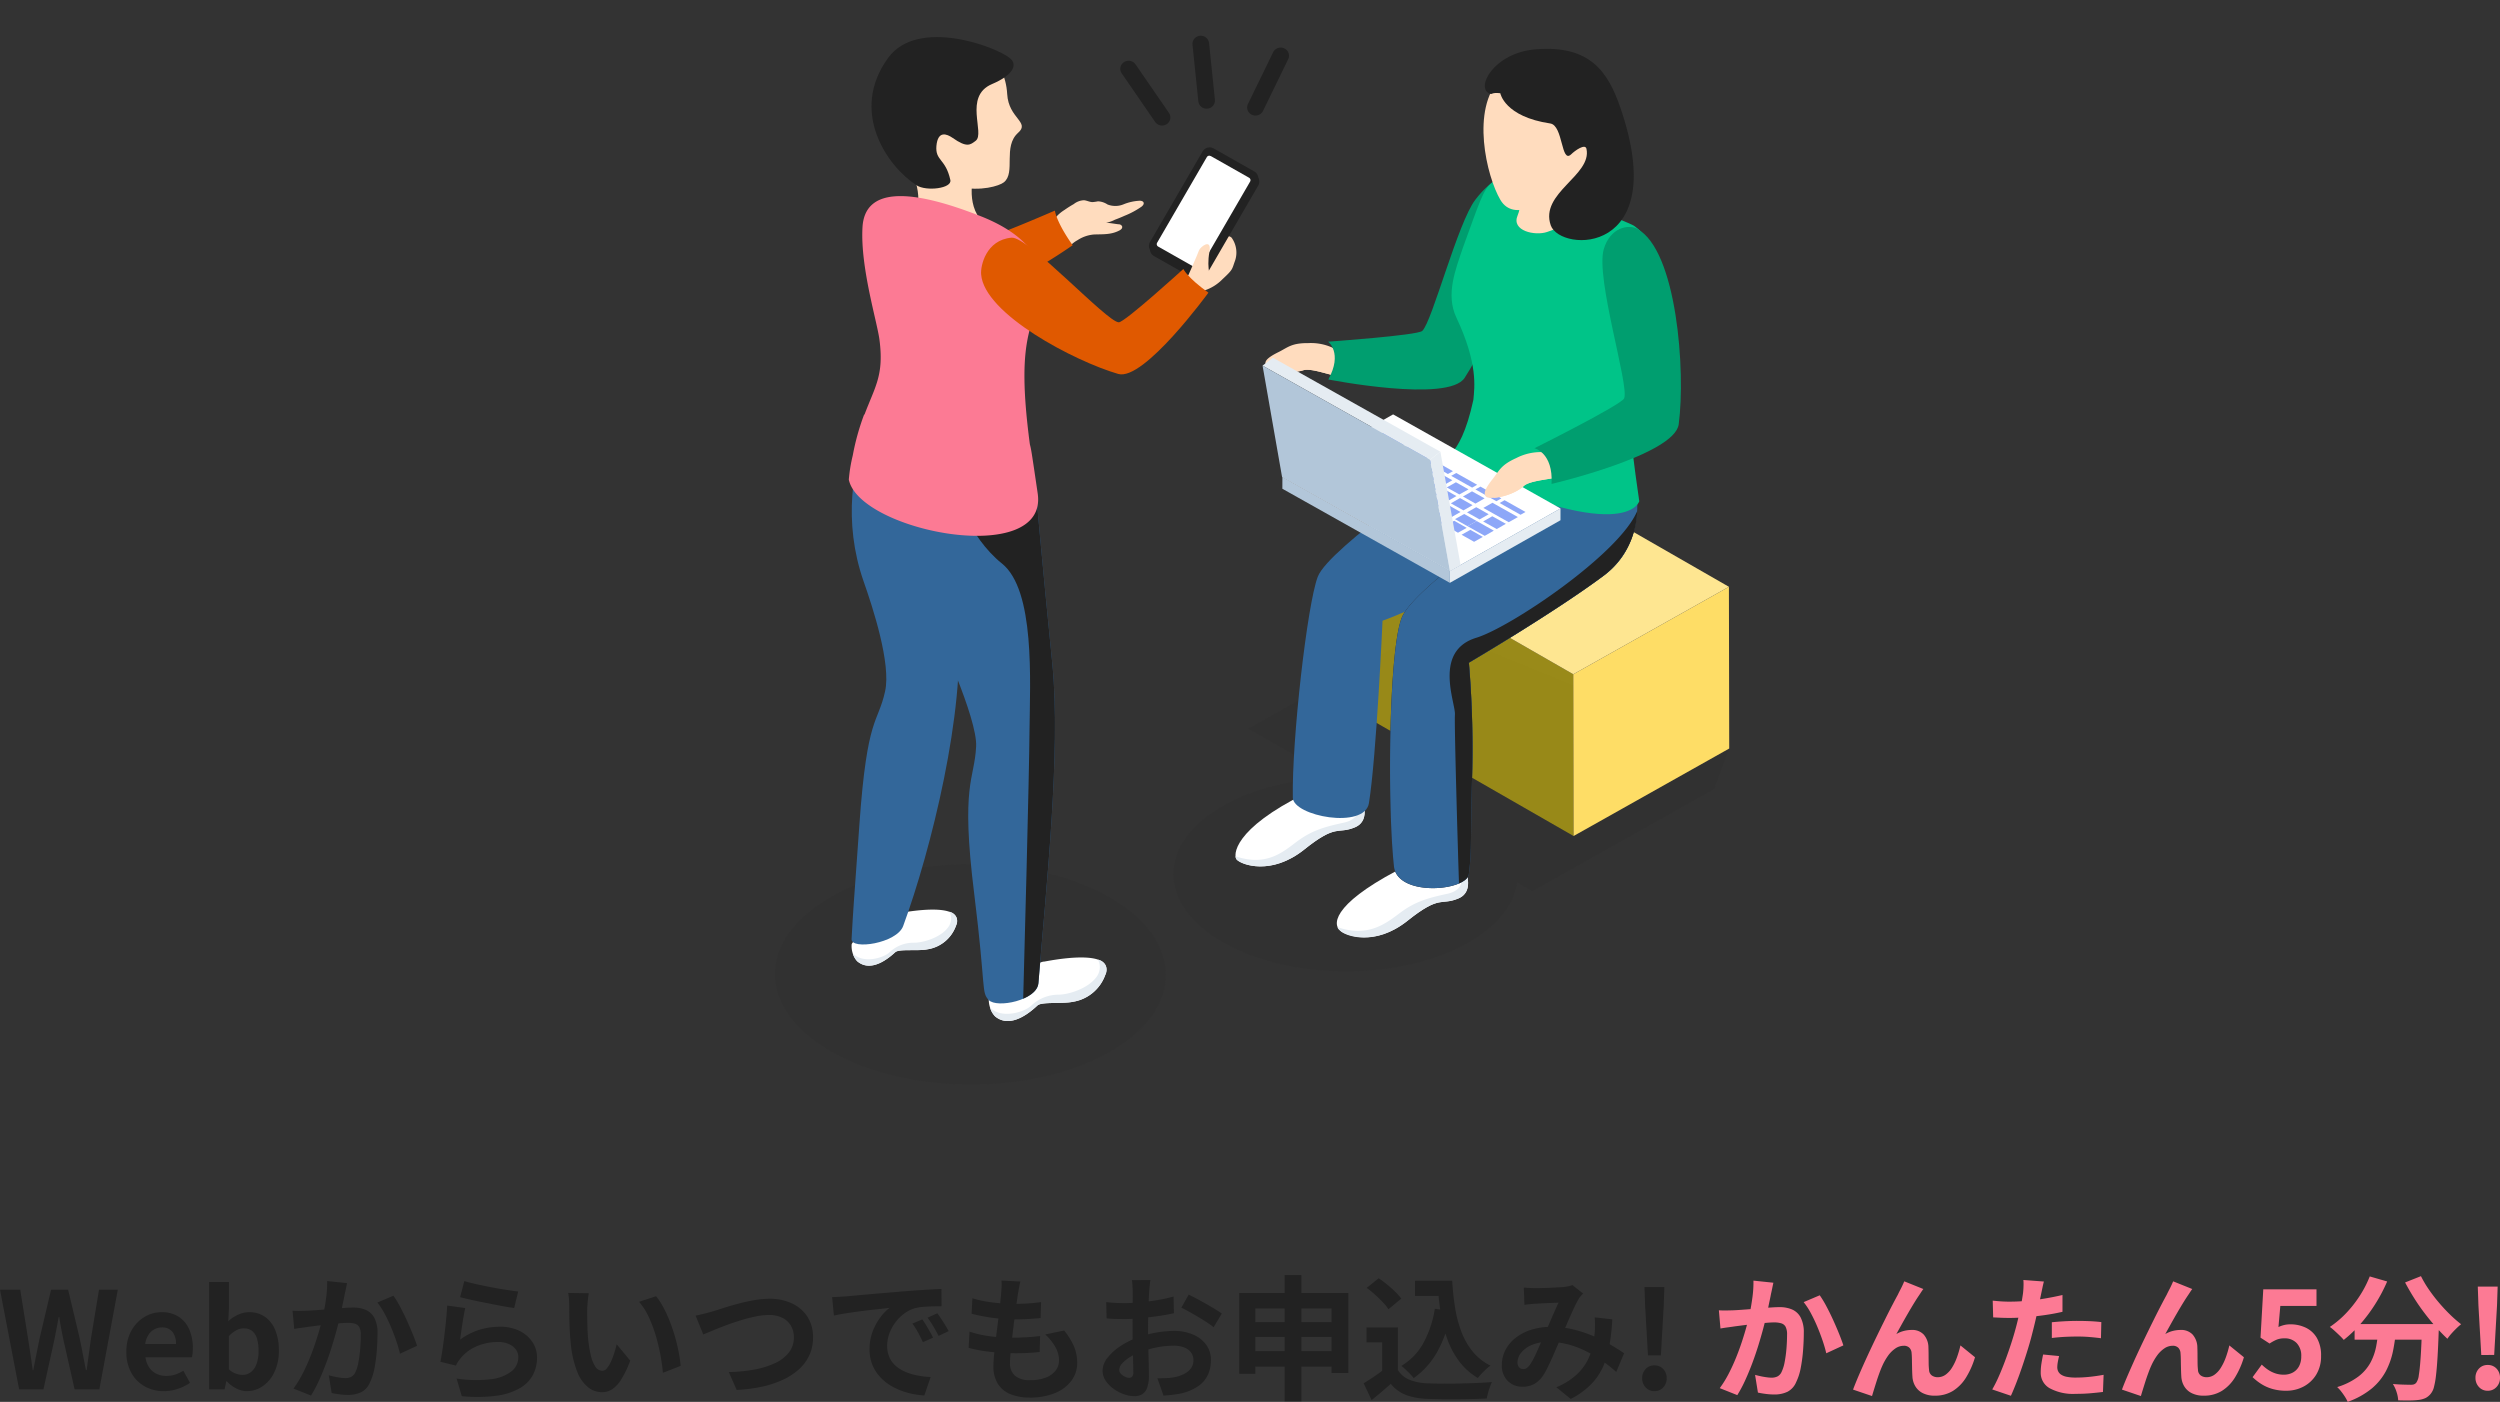 <svg xmlns="http://www.w3.org/2000/svg" xmlns:xlink="http://www.w3.org/1999/xlink" width="446.265" height="250.239" viewBox="0 0 446.265 250.239">
  <rect x="0" y="0" width="446.265" height="250.239" fill="#333333" stroke="none"/>
  <defs>
    <clipPath id="clip-path">
      <rect id="長方形_5454" data-name="長方形 5454" width="170.355" height="187.218" fill="none"/>
    </clipPath>
    <clipPath id="clip-path-3">
      <rect id="長方形_5444" data-name="長方形 5444" width="99.239" height="61.56" fill="none"/>
    </clipPath>
    <clipPath id="clip-path-4">
      <rect id="長方形_5446" data-name="長方形 5446" width="63.975" height="65.232" fill="none"/>
    </clipPath>
    <clipPath id="clip-path-5">
      <rect id="長方形_5445" data-name="長方形 5445" width="36.191" height="49.623" fill="none"/>
    </clipPath>
    <clipPath id="clip-path-6">
      <rect id="長方形_5451" data-name="長方形 5451" width="49.646" height="30.071" fill="none"/>
    </clipPath>
    <clipPath id="clip-path-8">
      <rect id="長方形_5447" data-name="長方形 5447" width="19.745" height="13.283" fill="none"/>
    </clipPath>
    <clipPath id="clip-path-9">
      <rect id="長方形_5448" data-name="長方形 5448" width="29.909" height="18.906" fill="none"/>
    </clipPath>
    <clipPath id="clip-path-10">
      <rect id="長方形_5449" data-name="長方形 5449" width="49.638" height="27.953" fill="none"/>
    </clipPath>
    <clipPath id="clip-path-11">
      <rect id="長方形_5452" data-name="長方形 5452" width="69.805" height="39.349" fill="none"/>
    </clipPath>
  </defs>
  <g id="グループ_74658" data-name="グループ 74658" transform="translate(-416 -7366)">
    <g id="グループ_40294" data-name="グループ 40294" transform="translate(413.634 3215)">
      <rect id="長方形_5404" data-name="長方形 5404" width="200" height="200" transform="translate(126.366 4151)" fill="none"/>
      <g id="グループ_39362" data-name="グループ 39362" transform="translate(140.689 4157.391)">
        <g id="グループ_39361" data-name="グループ 39361" clip-path="url(#clip-path)">
          <g id="グループ_39360" data-name="グループ 39360">
            <g id="グループ_39359" data-name="グループ 39359" clip-path="url(#clip-path)">
              <g id="グループ_39334" data-name="グループ 39334" transform="translate(71.115 105.455)" opacity="0.1">
                <g id="グループ_39333" data-name="グループ 39333">
                  <g id="グループ_39332" data-name="グループ 39332" clip-path="url(#clip-path-3)">
                    <path id="パス_39120" data-name="パス 39120" d="M93.708,72.976,61.262,91.2l15.23,8.712c-7.173.27-14.206,1.935-19.675,5.03-11.957,6.764-11.9,17.738.147,24.513s31.522,6.767,43.5,0c5.322-3.012,8.254-6.853,8.825-10.783l2.7,1.546,32.443-18.228,2.7-7.246Z" transform="translate(-47.889 -72.976)" fill="#222"/>
                  </g>
                </g>
              </g>
              <g id="グループ_39340" data-name="グループ 39340" transform="translate(106.38 77.611)" style="isolation: isolate">
                <g id="グループ_39339" data-name="グループ 39339">
                  <g id="グループ_39338" data-name="グループ 39338" clip-path="url(#clip-path-4)">
                    <g id="グループ_39337" data-name="グループ 39337" transform="translate(0 15.61)" opacity="0.5" style="mix-blend-mode: multiply;isolation: isolate">
                      <g id="グループ_39336" data-name="グループ 39336">
                        <g id="グループ_39335" data-name="グループ 39335" clip-path="url(#clip-path-5)">
                          <path id="パス_39121" data-name="パス 39121" d="M71.635,64.509,71.7,93.391l36.129,20.741-.055-28.877Z" transform="translate(-71.635 -64.509)" fill="#ffe200"/>
                        </g>
                      </g>
                    </g>
                    <path id="パス_39122" data-name="パス 39122" d="M95.969,83.673l.055,28.877,27.783-15.617-.055-28.87Z" transform="translate(-59.833 -47.318)" fill="#fedd66"/>
                    <path id="パス_39123" data-name="パス 39123" d="M71.635,69.317l36.136,20.745,27.783-15.61L99.423,53.707Z" transform="translate(-71.635 -53.707)" fill="#fee691"/>
                  </g>
                </g>
              </g>
              <path id="パス_39124" data-name="パス 39124" d="M90.3,102.869s2.1,4.26-1.06,5.581-3.166-.733-9.056,3.967-11.078,2.611-12.043,1.767c-1.611-1.394-.692-5.4,12.4-11.858Z" transform="translate(32.759 45.542)" fill="#fff"/>
              <path id="パス_39125" data-name="パス 39125" d="M89.19,108.039c-3.166,1.325-3.166-.731-9.063,3.967s-11.193,2.72-12.036,1.767c-.111-.1-.435-.338-.454-.611,5.5,1.9,8.719-.733,11.136-2.542,2.481-1.857,4.58-2.592,8.355-3.393,3.781-.782,2.391-3.621,2.391-3.621a1.838,1.838,0,0,1,1.034-.357c.443,1.3.946,3.832-1.362,4.79" transform="translate(32.805 45.953)" fill="#e5ecf2"/>
              <path id="パス_39126" data-name="パス 39126" d="M77.728,94.085s2.122,4.251-1.048,5.577c-3.182,1.309-3.182-.731-9.048,3.967-5.9,4.7-11.212,2.715-12.051,1.779-.637-.712-.708-5.41,12.391-11.865Z" transform="translate(26.853 41.633)" fill="#fff"/>
              <path id="パス_39127" data-name="パス 39127" d="M76.67,99.252c-3.173,1.309-3.173-.731-9.047,3.967-5.89,4.7-11.213,2.715-12.052,1.779a.949.949,0,0,1-.2-.588c5.5,1.9,8.493-.775,10.893-2.574,2.5-1.86,4.578-2.6,8.358-3.4s2.372-3.629,2.372-3.629a1.889,1.889,0,0,1,1.053-.347c.44,1.3.934,3.825-1.374,4.788" transform="translate(26.855 42.043)" fill="#e5ecf2"/>
              <path id="パス_39128" data-name="パス 39128" d="M102.208,56.553s-6.237-.913-9.693-4.459c0,0-23.834,16.094-25.8,21.279-1.887,4.936-4.627,29.055-4.457,39.422.048,3.312,12.831,5.736,13.591.987,1.362-8.55,2.427-32.556,2.427-32.556s28.4-9.871,23.932-24.672" transform="translate(30.192 23.186)" fill="#33679a"/>
              <path id="パス_39129" data-name="パス 39129" d="M117.448,54.09s3.4,11.639-5.307,18.159S88.018,87.828,88.018,87.828a182.231,182.231,0,0,1,.542,21.432c-.276,12.293-.036,11.962-.542,16.26-.373,3.116-12.78,4.133-13.377-1.332-1.215-11.169-.918-39.526,1.512-44.656S95.5,62.971,95.5,62.971l-2.683-8.007s15.91,3.855,24.629-.874" transform="translate(35.864 24.074)" fill="#272528"/>
              <path id="パス_39130" data-name="パス 39130" d="M117.448,54.09s3.4,11.639-5.307,18.159S88.018,87.828,88.018,87.828a182.231,182.231,0,0,1,.542,21.432c-.276,12.293-.036,11.962-.542,16.26-.373,3.116-12.78,4.133-13.377-1.332-1.215-11.169-.918-39.526,1.512-44.656S95.5,62.971,95.5,62.971l-2.683-8.007s15.91,3.855,24.629-.874" transform="translate(35.864 24.074)" fill="#33679a"/>
              <path id="パス_39131" data-name="パス 39131" d="M70.9,38.763a9.289,9.289,0,0,0-4.3-.8c-2.957-.023-3.622.754-5.221,1.564-1.631.8-2.758,1.564-2.327,2.341s4.4,1.734,6.65.952c1.369-.494,5.168,1.039,5.98.955.83-.081.154-4.634-.784-5.007" transform="translate(28.599 16.894)" fill="#ffdcbe"/>
              <path id="パス_39132" data-name="パス 39132" d="M71.3,42.846c-.811.087-4.611-1.447-5.98-.954a9.63,9.63,0,0,1-5.561-.292.5.5,0,0,1,.045-.113c.293-.5,1.571-.3,2.33-.578s3.168-.38,4.687-.8,4.535.947,4.535.947l.293.147c.068.881-.019,1.613-.347,1.639" transform="translate(28.985 17.817)" fill="#ffdcbe"/>
              <path id="パス_39133" data-name="パス 39133" d="M99.92,19.857s-1.571-5.7-7.128,1.5c-3.159,4.09-7.718,21.806-9.486,23.435-.863.8-16.8,1.922-16.8,1.922s2.64,2.017.031,6.747c0,0,21.389,4.209,24.326-.28,5.022-7.711,12.759-26.621,9.059-33.326" transform="translate(32.255 7.886)" fill="#009e6f"/>
              <path id="パス_39134" data-name="パス 39134" d="M84.546,123.465c.506-4.3.266-3.967.542-16.26a182.248,182.248,0,0,0-.542-21.433S99.957,76.7,108.668,70.193a14.984,14.984,0,0,0,5.921-11.485c-3.194,7.665-22.583,20.735-28.713,22.615-7.793,2.38-3.653,11.7-3.824,13.75-.119,1.671.466,22.195.725,30.1.989-.423,1.7-1.009,1.769-1.707" transform="translate(39.337 26.129)" fill="#222"/>
              <path id="パス_39135" data-name="パス 39135" d="M85.973,57c.206-2.237.843-6.428-3.032-14.654-1.963-4.147-.146-8.569,1.169-12.506,2.862-7.776,3.561-10.432,5.287-11.7,2.609-1.886,24.607,7.353,25.239,7.8,8.493,5.938-3.3,16.8-.59,37.349,0,0,.554,5.211,1.536,11.828,0,0-2.284,8.653-35.762-7.429,0,0,3.68.775,6.154-10.688" transform="translate(38.713 7.962)" fill="#00c488"/>
              <path id="パス_39136" data-name="パス 39136" d="M89.35,17.544s1.2,5.283,0,8.088,3.159,3.685,5.229,2.977c2.078-.686,5.355-2.091,4.911-3.881s-2.284-7.676-1.093-9.772-9.047,2.588-9.047,2.588" transform="translate(43.236 6.417)" fill="#ffdcbe"/>
              <path id="パス_39137" data-name="パス 39137" d="M101.819,6.028s6.23,6.02,4.552,12.363c-.931,3.513-5.082,5.8-7.441,7.6s-8.288,5.866-10.741,1.671c-2.465-4.178-5.324-16.248,0-21.633s13.631,0,13.631,0" transform="translate(41.311 1.618)" fill="#ffdcbe"/>
              <path id="パス_39138" data-name="パス 39138" d="M88.1,9.533s.732,4.182,8.92,5.4c2.327.355,1.908,7.241,3.729,5.507.685-.673,2.522-1.98,2.734-.981,1.022,4.753-8.39,7.864-6.375,13.656,1.69,4.873,21.51,5.555,12.459-20.912-2.173-6.351-5.331-11.3-15.1-10.511-7.667.6-10.912,7.072-8.169,7.946.435.142.174-.275,1.8-.108" transform="translate(41.388 0.717)" fill="#222"/>
              <g id="グループ_39355" data-name="グループ 39355" transform="translate(90.586 67.58)">
                <g id="グループ_39354" data-name="グループ 39354">
                  <g id="グループ_39353" data-name="グループ 39353" clip-path="url(#clip-path-6)">
                    <g id="グループ_39352" data-name="グループ 39352" style="isolation: isolate">
                      <g id="グループ_39351" data-name="グループ 39351">
                        <g id="グループ_39350" data-name="グループ 39350" clip-path="url(#clip-path-6)">
                          <g id="グループ_39343" data-name="グループ 39343" transform="translate(29.901 16.788)">
                            <g id="グループ_39342" data-name="グループ 39342">
                              <g id="グループ_39341" data-name="グループ 39341" clip-path="url(#clip-path-8)">
                                <path id="パス_39139" data-name="パス 39139" d="M100.881,58.383V60.49L81.136,71.666l.007-2.118Z" transform="translate(-81.135 -58.383)" fill="#e5ecf2"/>
                              </g>
                            </g>
                          </g>
                          <g id="グループ_39346" data-name="グループ 39346" transform="translate(0 11.165)">
                            <g id="グループ_39345" data-name="グループ 39345">
                              <g id="グループ_39344" data-name="グループ 39344" clip-path="url(#clip-path-9)">
                                <path id="パス_39140" data-name="パス 39140" d="M90.91,71.28,90.9,73.4,61,56.6l.009-2.1Z" transform="translate(-61 -54.492)" fill="#b2c6d9"/>
                              </g>
                            </g>
                          </g>
                          <g id="グループ_39349" data-name="グループ 39349" transform="translate(0.008)">
                            <g id="グループ_39348" data-name="グループ 39348">
                              <g id="グループ_39347" data-name="グループ 39347" clip-path="url(#clip-path-10)">
                                <path id="パス_39141" data-name="パス 39141" d="M110.644,63.554,90.907,74.718l-29.9-16.787L80.767,46.766Z" transform="translate(-61.006 -46.766)" fill="#fff"/>
                              </g>
                            </g>
                          </g>
                        </g>
                      </g>
                    </g>
                  </g>
                </g>
              </g>
              <path id="パス_39142" data-name="パス 39142" d="M72.05,52.5l-1.631.918-2.244-1.26,1.638-.925Z" transform="translate(33.066 22.801)" fill="#8da7f8"/>
              <path id="パス_39143" data-name="パス 39143" d="M74.936,50.812l-1.626.921-2.241-1.26,1.631-.923Z" transform="translate(34.469 22.053)" fill="#8da7f8"/>
              <path id="パス_39144" data-name="パス 39144" d="M73.5,51.65l-1.638.921L69.62,51.315l1.642-.925Z" transform="translate(33.767 22.427)" fill="#8da7f8"/>
              <path id="パス_39145" data-name="パス 39145" d="M77.183,51.07l-.87.5-3.741-2.1.894-.512Z" transform="translate(35.198 21.794)" fill="#8da7f8"/>
              <path id="パス_39146" data-name="パス 39146" d="M80.108,52.758l-.894.5-3.736-2.1.894-.509Z" transform="translate(36.608 22.54)" fill="#8da7f8"/>
              <path id="パス_39147" data-name="パス 39147" d="M88.836,57.785l-.894.509-3.736-2.107.9-.5Z" transform="translate(40.841 24.785)" fill="#8da7f8"/>
              <path id="パス_39148" data-name="パス 39148" d="M76.888,51.935l-1.635.916L73,51.593l1.645-.925Z" transform="translate(35.407 22.551)" fill="#8da7f8"/>
              <path id="パス_39149" data-name="パス 39149" d="M75.432,52.773l-1.635.916-2.232-1.251,1.623-.928Z" transform="translate(34.71 22.926)" fill="#8da7f8"/>
              <path id="パス_39150" data-name="パス 39150" d="M78.824,53.051l-1.642.918-2.239-1.256,1.642-.918Z" transform="translate(36.348 23.052)" fill="#8da7f8"/>
              <path id="パス_39151" data-name="パス 39151" d="M74,53.613l-1.647.913-2.232-1.251,1.638-.925Z" transform="translate(34.008 23.299)" fill="#8da7f8"/>
              <path id="パス_39152" data-name="パス 39152" d="M83.021,54.431l-.9.5-3.741-2.1.91-.5Z" transform="translate(38.016 23.29)" fill="#8da7f8"/>
              <path id="パス_39153" data-name="パス 39153" d="M77.38,53.894l-1.642.916-2.232-1.256,1.631-.928Z" transform="translate(35.651 23.423)" fill="#8da7f8"/>
              <path id="パス_39154" data-name="パス 39154" d="M80.756,54.171l-1.635.921-2.236-1.267,1.639-.912Z" transform="translate(37.29 23.55)" fill="#8da7f8"/>
              <path id="パス_39155" data-name="パス 39155" d="M72.643,54.374l-1.559.881-2.241-1.263,1.549-.877Z" transform="translate(33.39 23.64)" fill="#8da7f8"/>
              <path id="パス_39156" data-name="パス 39156" d="M75.916,54.724l-1.626.925L72.061,54.4l1.628-.928Z" transform="translate(34.95 23.797)" fill="#8da7f8"/>
              <path id="パス_39157" data-name="パス 39157" d="M79.308,55.011l-1.635.921-2.236-1.263,1.647-.916Z" transform="translate(36.588 23.923)" fill="#8da7f8"/>
              <path id="パス_39158" data-name="パス 39158" d="M82.7,55.286l-1.631.925-2.244-1.26,1.626-.916Z" transform="translate(38.231 24.049)" fill="#8da7f8"/>
              <path id="パス_39159" data-name="パス 39159" d="M85.931,56.107l-.894.509-3.744-2.1.9-.513Z" transform="translate(39.428 24.037)" fill="#8da7f8"/>
              <path id="パス_39160" data-name="パス 39160" d="M77.865,55.847l-1.623.921L74,55.507l1.623-.916Z" transform="translate(35.89 24.297)" fill="#8da7f8"/>
              <path id="パス_39161" data-name="パス 39161" d="M81.251,56.137l-1.638.921L77.381,55.79l1.634-.916Z" transform="translate(37.531 24.423)" fill="#8da7f8"/>
              <path id="パス_39162" data-name="パス 39162" d="M84.649,56.418l-1.642.909-2.244-1.256,1.634-.921Z" transform="translate(39.171 24.546)" fill="#8da7f8"/>
              <path id="パス_39163" data-name="パス 39163" d="M79.8,56.971l-1.626.916-2.241-1.259,1.639-.921Z" transform="translate(36.828 24.794)" fill="#8da7f8"/>
              <path id="パス_39164" data-name="パス 39164" d="M83.194,57.244l-1.635.928-2.236-1.259,1.628-.929Z" transform="translate(38.473 24.917)" fill="#8da7f8"/>
              <path id="パス_39165" data-name="パス 39165" d="M81.743,58.1l-1.626.916-2.241-1.259,1.619-.928Z" transform="translate(37.771 25.291)" fill="#8da7f8"/>
              <path id="パス_39166" data-name="パス 39166" d="M85.134,58.371,83.5,59.3l-2.248-1.26L82.89,57.1Z" transform="translate(39.41 25.415)" fill="#8da7f8"/>
              <path id="パス_39167" data-name="パス 39167" d="M83.678,59.209l-1.626.921-2.233-1.259,1.623-.925Z" transform="translate(38.713 25.79)" fill="#8da7f8"/>
              <path id="パス_39168" data-name="パス 39168" d="M87.07,59.488l-1.635.925L83.2,59.153l1.642-.923Z" transform="translate(40.351 25.916)" fill="#8da7f8"/>
              <path id="パス_39169" data-name="パス 39169" d="M91.327,60.236l-1.635.916-4.535-2.545,1.626-.925Z" transform="translate(41.302 25.673)" fill="#8da7f8"/>
              <path id="パス_39170" data-name="パス 39170" d="M86.351,62.115l-1.555.87-14-7.86,1.568-.879Z" transform="translate(34.338 24.144)" fill="#8da7f8"/>
              <path id="パス_39171" data-name="パス 39171" d="M85.63,60.331l-1.647.918-2.054-1.16-.178-.1,1.638-.921Z" transform="translate(39.65 26.29)" fill="#8da7f8"/>
              <path id="パス_39172" data-name="パス 39172" d="M84.4,61.173l-1.555.867L80.6,60.791l1.564-.886Z" transform="translate(39.092 26.662)" fill="#8da7f8"/>
              <path id="パス_39173" data-name="パス 39173" d="M86.34,62.288l-1.564.879-2.236-1.26,1.568-.881Z" transform="translate(40.033 27.16)" fill="#8da7f8"/>
              <path id="パス_39174" data-name="パス 39174" d="M70.709,53.253l-1.559.886-2.241-1.26L68.453,52Z" transform="translate(32.451 23.143)" fill="#8da7f8"/>
              <path id="パス_39175" data-name="パス 39175" d="M89.194,60.7l-1.635.932-2.425-1.36,1.634-.925Z" transform="translate(41.291 26.415)" fill="#8da7f8"/>
              <path id="パス_39176" data-name="パス 39176" d="M88.623,61.731,87,62.656l-5.126-2.881,2.054,1.159,1.647-.916Z" transform="translate(39.708 26.604)" fill="#8da7f8"/>
              <path id="パス_39177" data-name="パス 39177" d="M86.575,57.526l-1.635.932-2.232-1.27,1.619-.918Z" transform="translate(40.114 25.044)" fill="#8da7f8"/>
              <path id="パス_39178" data-name="パス 39178" d="M91.736,59.468l-.882.5-3.741-2.1.887-.5Z" transform="translate(42.251 25.532)" fill="#8da7f8"/>
              <path id="パス_39179" data-name="パス 39179" d="M82.3,72.667l1.9-1.075-3.6-20.215-1.84,1.429Z" transform="translate(38.196 22.866)" fill="#e5ecf2"/>
              <path id="パス_39180" data-name="パス 39180" d="M88.518,57.975l1.84-1.429-29.9-16.785L58.62,41.179Z" transform="translate(28.431 17.697)" fill="#e5ecf2"/>
              <path id="パス_39181" data-name="パス 39181" d="M58.62,40.743,62.1,60.613,92.064,77.4,88.518,57.539Z" transform="translate(28.432 18.134)" fill="#b2c6d9"/>
              <path id="パス_39182" data-name="パス 39182" d="M95.379,51.425a9.563,9.563,0,0,0-4.425,1.066c-2.767,1.24-3.047,2.257-4.2,3.724-1.146,1.445-1.868,2.657-1.127,3.212s4.923-.238,6.657-1.941c1.091-1.052,5.339-1.217,6.071-1.66.728-.428-1.947-4.448-2.98-4.4" transform="translate(41.386 22.884)" fill="#ffdcbe"/>
              <path id="パス_39183" data-name="パス 39183" d="M97.832,55c-.732.442-4.979.608-6.071,1.66a9.676,9.676,0,0,1-5.336,2.091.691.691,0,0,1-.007-.123c.048-.617,1.338-.952,1.919-1.538s2.814-1.721,4.05-2.769c1.219-1.043,4.7-1.043,4.7-1.043l.337.014c.459.814.68,1.545.411,1.707" transform="translate(41.914 23.712)" fill="#ffdcbe"/>
              <path id="パス_39184" data-name="パス 39184" d="M109.631,23.941c-1.531-.821-4.792-.277-5.953,3.627-1.519,5.15,4.58,24.357,3.638,26.637-.444,1.131-16.013,8.907-16.013,8.907s3.375.786,3.052,6.374c0,0,21.977-5.142,22.7-10.653,1.252-9.451-.316-31.065-7.428-34.893" transform="translate(44.283 10.509)" fill="#009e6f"/>
              <g id="グループ_39358" data-name="グループ 39358" transform="translate(0 147.869)" opacity="0.1">
                <g id="グループ_39357" data-name="グループ 39357">
                  <g id="グループ_39356" data-name="グループ 39356" clip-path="url(#clip-path-11)">
                    <path id="パス_39185" data-name="パス 39185" d="M59.5,108.1c13.674,7.676,13.742,20.13.153,27.816s-35.676,7.686-49.357,0-13.735-20.14-.168-27.816c13.6-7.694,35.7-7.694,49.372,0" transform="translate(0 -102.327)" fill="#222"/>
                  </g>
                </g>
              </g>
              <path id="パス_39186" data-name="パス 39186" d="M18.886,55.908s3.909,6.019,7.847,5.276,4.485-1.568,2.811-2.6-6.071-3.971-5.236-4.233c.833-.282,2.688.118,2.481-.656-.184-.8-5.75-1.825-5.75-1.825l-3.877,1.825Z" transform="translate(8.324 23.085)" fill="#f0ad89"/>
              <path id="パス_39187" data-name="パス 39187" d="M18.045,108.5c.227.013,11.642-2.286,9.807,2.331a6.436,6.436,0,0,1-5.113,4.2c-1.708.341-5.012-.108-5.707.5s-4.13,3.9-6.806,1.624a4.112,4.112,0,0,1-.995-2.988c.125-1.046,7.5-5.7,8.814-5.668" transform="translate(4.469 48.041)" fill="#fff"/>
              <path id="パス_39188" data-name="パス 39188" d="M27.774,110.71a6.436,6.436,0,0,1-5.113,4.2c-1.708.341-5.012-.108-5.707.5s-4.128,3.9-6.806,1.626a2.918,2.918,0,0,1-.777-1.41c1.919,1.986,5.624.736,6.562-.2a6.2,6.2,0,0,1,4.275-1.7c1.561.049,4.768-.863,6.127-2.689a2.616,2.616,0,0,0,.281-2.831,1.694,1.694,0,0,1,1.157,2.5" transform="translate(4.546 48.161)" fill="#e5ecf2"/>
              <path id="パス_39189" data-name="パス 39189" d="M18.748,39.667S3.855,58.2,11.375,79.756c1.653,4.691,4.911,14.68,3.831,19.591-1.3,5.9-3.212,4.225-4.587,23.747-1.218,17.243-1,13.5-1.4,20.478-.119,2.007,8.073.779,9.21-2.314,4.961-13.5,11.188-38.507,9.785-54.108s-2.3-30.2-2.3-30.2-2.277-12.837-7.165-17.285" transform="translate(4.469 17.655)" fill="#33679a"/>
              <path id="パス_39190" data-name="パス 39190" d="M35.591,114.587c.242,0,12.982-2.762,10.9,2.415a7.362,7.362,0,0,1-5.731,4.756c-1.887.409-5.579-.042-6.353.659s-4.636,4.422-7.582,1.934a4.528,4.528,0,0,1-1.1-3.312c.157-1.147,8.395-6.458,9.863-6.451" transform="translate(12.468 50.672)" fill="#fff"/>
              <path id="パス_39191" data-name="パス 39191" d="M46.415,116.88a7.365,7.365,0,0,1-5.731,4.756c-1.887.409-5.579-.042-6.353.659s-4.636,4.422-7.582,1.934a3.207,3.207,0,0,1-.881-1.556c2.138,2.157,6.291.712,7.334-.338a7.066,7.066,0,0,1,4.78-1.964c1.736.033,5.291-1.033,6.824-3.09a2.909,2.909,0,0,0,.321-3.157,1.849,1.849,0,0,1,1.288,2.757" transform="translate(12.546 50.793)" fill="#e5ecf2"/>
              <path id="パス_39192" data-name="パス 39192" d="M15.688,52.028s-8.444,8.747,6.683,30.891c0,0,7.364,15.753,7.082,20.8-.3,6.035-2.8,6.59-.336,26.321,2.121,17.13,1.228,17.488,2.59,18.925,1.435,1.514,8.62.051,8.864-3,1.347-16.757,4.045-41.4,2.484-56.988-1.794-17.909-3.1-32.633-3.1-32.633s-18.713-.821-24.27-4.314" transform="translate(6.469 23.156)" fill="#33679a"/>
              <path id="パス_39193" data-name="パス 39193" d="M39.108,88.05c1.559,15.589-1.138,40.231-2.486,56.988-.1,1.194-1.253,2.134-2.715,2.762.166-5.8,1.074-39.953,1.129-47.921.08-8.724,1.031-25-4.93-29.763s-8.628-13.342-8.628-13.342L22.489,54.1c6.654,1.017,13.52,1.314,13.52,1.314s1.3,14.724,3.1,32.633" transform="translate(10.417 24.08)" fill="#222"/>
              <path id="パス_39194" data-name="パス 39194" d="M28.866,17.753s-1.816,5.308.814,8.808c1.423,1.9-12.64,4.864-11.256-.712,1.115-4.591-.78-8.757-4.262-12.263Z" transform="translate(6.868 6.046)" fill="#ffdcbe"/>
              <path id="パス_39195" data-name="パス 39195" d="M28.916,1.7s5.206,1.646,5.6,8.442c.249,4.338,4.106,4.978,1.966,6.876-2.8,2.478-.4,7.13-2.556,8.854-1.648,1.328-13.374,3.99-18.644-9.248C11.911,8.192,17.8-2.908,28.916,1.7" transform="translate(6.953 0.276)" fill="#ffdcbe"/>
              <path id="パス_39196" data-name="パス 39196" d="M36.367,3.96c1.421,1.2.382,3.051-3.236,4.582-5.154,2.185-1.187,8.828-2.923,10.13-.974.738-1.553,1.277-4.121-.525-1.014-.7-2.633-1.374-2.888,1.457-.214,2.672,1.641,2.21,2.487,6.058.349,1.525-4.3,2.072-6.028.955C14.493,23.3,7.589,13.519,14.567,3.89c5.287-7.3,19.382-2,21.8.069" transform="translate(5.632 0.071)" fill="#222"/>
              <path id="パス_39197" data-name="パス 39197" d="M33.394,24.132a6.82,6.82,0,0,1,2.14-2.088A18.624,18.624,0,0,1,37.182,21,3.1,3.1,0,0,1,39,20.315c.524.038,1.008.324,1.533.331a7.91,7.91,0,0,0,.97-.139,3.338,3.338,0,0,1,1.708.562,3.815,3.815,0,0,0,2.882-.036A8.729,8.729,0,0,1,49,20.4c.251.013.542.081.642.308.122.273-.123.565-.362.753a14.978,14.978,0,0,1-3.034,1.627q-.844.382-1.712.7a5.717,5.717,0,0,1-1.607.556c.774.006,1.525.192,2.29.264a.657.657,0,0,1,.6.361.511.511,0,0,1-.122.473,1.351,1.351,0,0,1-.419.295c-1.461.75-2.909.633-4.488.691a6.287,6.287,0,0,0-2.939,1.019,5.537,5.537,0,0,0-1.135.829c-.186.186-.252.267-.5.2a2.731,2.731,0,0,1-1.047-.889,11.037,11.037,0,0,1-1.123-1.526c-.291-.474-.906-1.348-.643-1.929" transform="translate(16.165 9.04)" fill="#ffdcbe"/>
              <path id="パス_39198" data-name="パス 39198" d="M21.655,28.834c1.825-1.374,3.8-1.191,5.882-1.9,4.56-1.545,9.011-3.452,13.43-5.342,0,0,.157,1.906,3.166,6.182l-.128.088a103.9,103.9,0,0,1-11.614,6.923,30.534,30.534,0,0,1-7.569,2.947c-2.826.569-6.785-.809-6.161-4.173a7.831,7.831,0,0,1,2.994-4.727" transform="translate(9.019 9.611)" fill="#e05900"/>
              <path id="パス_39199" data-name="パス 39199" d="M8.886,70.426A27.433,27.433,0,0,1,9.58,66.14c.021-.078.021-.136.039-.2a42.811,42.811,0,0,1,2-7.147l.067.007c1.867-4.987,3.5-6.994,2.672-13.341-.411-3.236-3.427-12.9-3.034-20.046.374-7.153,8.334-7.056,21.109-2.023S43.331,36.01,43.331,36.01c-1.592,7.66-4.663,8.893-2.13,28.081.255.993.255.993,1.4,8.78,1.96,13.322-31.732,6.853-33.713-2.445" transform="translate(4.31 8.813)" fill="#fc7a94"/>
              <path id="パス_39200" data-name="パス 39200" d="M52.734,34.457a8.012,8.012,0,0,0,3.3-2.049c1.911-1.777,1.644-1.712,2.21-3.25a4.538,4.538,0,0,0-.612-4.147c-.786-.675-1.619-.077-3.062,2.951-1.492,3.118-4.789,2.949-5.27,3.5s2.609,3.306,3.433,2.993" transform="translate(23.887 11.02)" fill="#ffdcbe"/>
              <path id="パス_39201" data-name="パス 39201" d="M45.8,33l7.226,4.091a1.469,1.469,0,0,0,2-.517L64.418,20.4a1.389,1.389,0,0,0-.527-1.907L56.665,14.4a1.473,1.473,0,0,0-2,.52L45.276,31.1A1.391,1.391,0,0,0,45.8,33" transform="translate(21.869 6.321)" fill="#222"/>
              <path id="パス_39202" data-name="パス 39202" d="M45.675,32.585l7.228,4.1a1.47,1.47,0,0,0,2-.522l9.39-16.179a1.389,1.389,0,0,0-.524-1.906l-7.228-4.094a1.471,1.471,0,0,0-2,.52L45.149,30.678a1.386,1.386,0,0,0,.526,1.906" transform="translate(21.807 6.135)" fill="#222"/>
              <path id="パス_39203" data-name="パス 39203" d="M53.247,34.97a.52.52,0,0,0,.451-.254l8.873-15.29a.5.5,0,0,0-.187-.679l-6.825-3.867-.266-.071a.527.527,0,0,0-.454.257L45.966,30.35a.5.5,0,0,0,.19.682L52.98,34.9Z" transform="translate(22.263 6.591)" fill="#fff"/>
              <path id="パス_39204" data-name="パス 39204" d="M53.266,32.245c.774-.692-.349-1.737.26-5.165.444-2.506-1.653-.844-1.865-.228-.195.611-2.089,4.851-2.089,4.851s2.563,1.555,3.695.542" transform="translate(24.043 11.456)" fill="#ffdcbe"/>
              <path id="パス_39205" data-name="パス 39205" d="M24.795,31.5c-.138-1.5.851-6.155,5.426-6.562,2.988-.266,17.032,15.069,19.143,15.108,1.029.042,11.528-9.517,11.528-9.517s.7,1.535,4.476,4.225c0,0-11.527,15.841-16.1,14.509C41.424,46.978,25.35,38.556,24.795,31.5" transform="translate(12.02 11.098)" fill="#e05900"/>
              <path id="パス_39206" data-name="パス 39206" d="M48.979,14.648a1.5,1.5,0,0,1-1.236-.64L41.772,5.333a1.423,1.423,0,0,1,.408-2.006,1.513,1.513,0,0,1,2.061.4l5.97,8.675A1.421,1.421,0,0,1,49.8,14.4a1.516,1.516,0,0,1-.826.244" transform="translate(20.138 1.372)" fill="#222"/>
              <path id="パス_39207" data-name="パス 39207" d="M52.718,13.01a1.471,1.471,0,0,1-1.476-1.3L50.2,1.587A1.455,1.455,0,0,1,51.532,0,1.482,1.482,0,0,1,53.158,1.3L54.2,11.42A1.456,1.456,0,0,1,52.868,13c-.052,0-.1.007-.15.007" transform="translate(24.345 0)" fill="#222"/>
              <path id="パス_39208" data-name="パス 39208" d="M58.25,13.591a1.5,1.5,0,0,1-.634-.14,1.424,1.424,0,0,1-.705-1.923l4.5-9.247a1.506,1.506,0,0,1,1.977-.688A1.426,1.426,0,0,1,64.1,3.516l-4.5,9.248a1.487,1.487,0,0,1-1.342.827" transform="translate(27.532 0.647)" fill="#222"/>
            </g>
          </g>
        </g>
      </g>
    </g>
    <g id="グループ_74657" data-name="グループ 74657">
      <path id="パス_68428" data-name="パス 68428" d="M-146.242,0l-3.414-17.78h3.613l1.387,8.677q.224,1.4.433,2.816t.409,2.859h.1q.28-1.44.562-2.859t.568-2.816l2.04-8.677h3.049l2.064,8.677q.285,1.378.558,2.807t.558,2.868h.12q.2-1.44.394-2.859t.389-2.816l1.429-8.677h3.359L-131.919,0h-4.418l-1.988-8.8q-.221-1.037-.412-2.062t-.342-2.038h-.1q-.184,1.013-.382,2.038t-.4,2.062L-141.9,0ZM-120.4.331a6.905,6.905,0,0,1-3.4-.839,6.159,6.159,0,0,1-2.409-2.418,7.591,7.591,0,0,1-.892-3.793,7.85,7.85,0,0,1,.519-2.934,6.765,6.765,0,0,1,1.411-2.222,6.206,6.206,0,0,1,2.014-1.407,5.771,5.771,0,0,1,2.309-.484,5.519,5.519,0,0,1,3.1.822,5.1,5.1,0,0,1,1.881,2.27,8.2,8.2,0,0,1,.635,3.32,8.748,8.748,0,0,1-.047.93,5.263,5.263,0,0,1-.114.7h-8.291a4.17,4.17,0,0,0,.659,1.831,3.31,3.31,0,0,0,1.295,1.119,4.04,4.04,0,0,0,1.787.382,4.957,4.957,0,0,0,1.546-.237,6.909,6.909,0,0,0,1.466-.69l1.189,2.167a8.66,8.66,0,0,1-2.2,1.078A7.786,7.786,0,0,1-120.4.331Zm-3.337-8.417h5.5a3.434,3.434,0,0,0-.621-2.155,2.285,2.285,0,0,0-1.929-.8,2.749,2.749,0,0,0-1.316.331,2.907,2.907,0,0,0-1.052.985A3.982,3.982,0,0,0-123.737-8.086ZM-105.589.331a4.187,4.187,0,0,1-1.824-.451,6.075,6.075,0,0,1-1.749-1.3h-.109L-109.559,0h-2.76V-19.15h3.522v4.83l-.109,2.151a6.942,6.942,0,0,1,1.78-1.162,4.72,4.72,0,0,1,1.954-.434,4.77,4.77,0,0,1,2.837.841,5.331,5.331,0,0,1,1.82,2.375,9.338,9.338,0,0,1,.636,3.6A8.754,8.754,0,0,1-100.7-3.01a6.181,6.181,0,0,1-2.118,2.49A4.978,4.978,0,0,1-105.589.331Zm-.77-2.907a2.426,2.426,0,0,0,1.452-.469,3.082,3.082,0,0,0,1.026-1.425,6.646,6.646,0,0,0,.375-2.408,7.36,7.36,0,0,0-.28-2.181,2.721,2.721,0,0,0-.857-1.354,2.357,2.357,0,0,0-1.52-.463,2.745,2.745,0,0,0-1.313.339A5.675,5.675,0,0,0-108.8-9.5v5.928a3.537,3.537,0,0,0,1.256.777A3.752,3.752,0,0,0-106.359-2.577ZM-87.7-18.953q-.1.454-.21,1t-.215.992q-.1.537-.243,1.2t-.269,1.319q-.131.659-.272,1.285-.245,1.026-.609,2.395t-.845,2.935q-.481,1.566-1.073,3.157T-92.7-1.592a23.2,23.2,0,0,1-1.437,2.706L-97.268-.134a18.846,18.846,0,0,0,1.575-2.545q.727-1.4,1.327-2.883t1.073-2.93q.473-1.447.812-2.689t.531-2.144q.336-1.622.529-3.141a19.079,19.079,0,0,0,.161-2.86Zm8.275,2.244a18.255,18.255,0,0,1,1.177,1.943q.62,1.159,1.209,2.452t1.073,2.494q.484,1.2.758,2.054l-3.049,1.408q-.232-1.008-.652-2.249t-.959-2.522q-.54-1.282-1.162-2.429a12.351,12.351,0,0,0-1.265-1.931Zm-18.006,2.68q.649.043,1.276.033t1.295-.033q.579-.024,1.421-.084t1.8-.135q.954-.075,1.913-.159t1.777-.135q.819-.051,1.344-.051a5.6,5.6,0,0,1,2.248.42,3.177,3.177,0,0,1,1.527,1.429A5.678,5.678,0,0,1-82.268-10q0,1.4-.125,3.06a27.75,27.75,0,0,1-.418,3.175,9.817,9.817,0,0,1-.816,2.552A3.39,3.39,0,0,1-85.207.528,5.428,5.428,0,0,1-87.56,1,11.67,11.67,0,0,1-89.04.9Q-89.83.8-90.452.66L-90.965-2.5q.477.13,1.036.248t1.076.184A6.783,6.783,0,0,0-88.031-2a2.39,2.39,0,0,0,1.061-.221,1.667,1.667,0,0,0,.74-.807,7.072,7.072,0,0,0,.551-1.789,22.637,22.637,0,0,0,.32-2.395q.106-1.285.106-2.457a2.932,2.932,0,0,0-.266-1.425,1.312,1.312,0,0,0-.787-.614,4.5,4.5,0,0,0-1.276-.156q-.541,0-1.482.084t-2.007.195q-1.066.111-1.98.228l-1.421.184q-.518.08-1.316.187t-1.351.211Zm30.661-5.293q.865.272,2.162.56t2.714.557q1.416.269,2.68.464t2.056.285l-.716,2.948q-.723-.1-1.741-.28T-61.77-15.2q-1.143-.223-2.252-.448t-2.02-.439q-.911-.213-1.481-.357Zm.161,4.816q-.12.5-.252,1.245t-.257,1.565q-.125.815-.232,1.564t-.17,1.266a11.524,11.524,0,0,1,3.406-1.748,12.253,12.253,0,0,1,3.664-.555,7.723,7.723,0,0,1,3.593.77,5.753,5.753,0,0,1,2.275,2.017,4.963,4.963,0,0,1,.791,2.709,6.682,6.682,0,0,1-.7,3.037,5.983,5.983,0,0,1-2.28,2.381A11.194,11.194,0,0,1-60.918,1.13a26.774,26.774,0,0,1-6.31.094l-.927-3.145a22.566,22.566,0,0,0,6.06.13A7.438,7.438,0,0,0-58.39-3.179a3.2,3.2,0,0,0,1.255-2.562,2.239,2.239,0,0,0-.461-1.4,3.122,3.122,0,0,0-1.265-.956,4.607,4.607,0,0,0-1.86-.352,9.653,9.653,0,0,0-3.769.735,7.383,7.383,0,0,0-2.885,2.1,6.462,6.462,0,0,0-.526.7,5.651,5.651,0,0,0-.363.679l-2.776-.679q.144-.712.291-1.66t.291-2.033q.144-1.085.267-2.2t.219-2.186q.1-1.072.144-1.953Zm22.06-2.642q-.08.425-.142.978t-.1,1.079q-.04.526-.046.87-.005.776.007,1.624t.041,1.715q.029.867.107,1.746A22.487,22.487,0,0,0-44.2-6.1a6.175,6.175,0,0,0,.821,2.054,1.494,1.494,0,0,0,1.261.737,1.082,1.082,0,0,0,.81-.456,5.083,5.083,0,0,0,.718-1.187A13.41,13.41,0,0,0-40-6.506q.256-.821.431-1.527l2.416,2.919A18.931,18.931,0,0,1-38.739-1.8,5.716,5.716,0,0,1-40.366-.02a3.284,3.284,0,0,1-1.812.541,4.058,4.058,0,0,1-2.465-.857,6.6,6.6,0,0,1-1.977-2.8,18.326,18.326,0,0,1-1.159-5.144q-.115-1.115-.175-2.336t-.075-2.328q-.015-1.107-.015-1.83,0-.5-.04-1.191a8.526,8.526,0,0,0-.155-1.237Zm12.01.53a12.208,12.208,0,0,1,1.3,2A22.971,22.971,0,0,1-30.081-12.1q.524,1.353.927,2.755T-28.5-6.61a22.665,22.665,0,0,1,.343,2.431L-31.321-2.95q-.13-1.463-.449-3.191a33.473,33.473,0,0,0-.84-3.48,23.741,23.741,0,0,0-1.256-3.318,11.268,11.268,0,0,0-1.717-2.681Zm7.051,3.461q.667-.12,1.486-.332t1.478-.391q.69-.208,1.874-.591t2.623-.772q1.439-.389,2.938-.656a16.106,16.106,0,0,1,2.813-.267,9.272,9.272,0,0,1,3.927.806A6.608,6.608,0,0,1-5.56-13.011,6.621,6.621,0,0,1-4.525-9.237a7.487,7.487,0,0,1-.6,3.021,7.713,7.713,0,0,1-1.761,2.5A10.994,10.994,0,0,1-9.708-1.8,17.611,17.611,0,0,1-13.5-.5a26.42,26.42,0,0,1-4.659.608l-1.4-3.188A28.038,28.038,0,0,0-15-3.524a15.111,15.111,0,0,0,3.687-1.145,6.657,6.657,0,0,0,2.475-1.9,4.318,4.318,0,0,0,.892-2.722,4.05,4.05,0,0,0-.506-2.026,3.6,3.6,0,0,0-1.5-1.422,5.185,5.185,0,0,0-2.441-.525,12.035,12.035,0,0,0-2.328.253,26.84,26.84,0,0,0-2.607.66q-1.331.407-2.6.877t-2.35.918q-1.079.447-1.837.773Zm24.372-3.3q.71-.024,1.362-.06t.994-.06q.745-.066,1.834-.168t2.44-.22q1.35-.119,2.888-.246t3.194-.272q1.242-.1,2.487-.185t2.36-.151q1.115-.067,1.953-.091l.019,3.084q-.645-.005-1.486.019t-1.672.083a8.837,8.837,0,0,0-1.482.219,5.9,5.9,0,0,0-2,.969,7.619,7.619,0,0,0-1.617,1.615,7.705,7.705,0,0,0-1.069,2,6.353,6.353,0,0,0-.381,2.145A4.944,4.944,0,0,0,9.12-5.692a4.45,4.45,0,0,0,1.148,1.533,6.5,6.5,0,0,0,1.718,1.053,10.427,10.427,0,0,0,2.121.636,17.08,17.08,0,0,0,2.361.28L15.342,1.1A14.774,14.774,0,0,1,12.4.623,12.251,12.251,0,0,1,9.732-.436,8.852,8.852,0,0,1,7.558-2.082a7.244,7.244,0,0,1-1.464-2.23,7.2,7.2,0,0,1-.529-2.82,8.873,8.873,0,0,1,.553-3.185A10.091,10.091,0,0,1,7.495-12.85,8.465,8.465,0,0,1,9.13-14.535q-.677.077-1.622.181t-2.043.232q-1.1.128-2.221.277t-2.169.324q-1.046.175-1.879.356Zm16.1,3.98q.3.416.655,1t.691,1.18q.337.592.569,1.08l-1.814.8q-.454-.993-.88-1.764a15.878,15.878,0,0,0-.992-1.561Zm2.681-1.1q.307.416.681.985t.733,1.152q.359.582.609,1.051l-1.8.86q-.5-.974-.941-1.715t-1.034-1.536Zm14.813-5.66q-.147.649-.239,1.162t-.177.979q-.077.516-.209,1.456t-.3,2.133q-.165,1.193-.319,2.479t-.295,2.508q-.141,1.223-.223,2.226t-.081,1.605a2.852,2.852,0,0,0,.9,2.271,3.948,3.948,0,0,0,2.664.784,7.63,7.63,0,0,0,2.837-.462,3.982,3.982,0,0,0,1.751-1.263,2.9,2.9,0,0,0,.6-1.784,4.879,4.879,0,0,0-.639-2.379A9.252,9.252,0,0,0,36.93-9.79L40.3-10.5a12.367,12.367,0,0,1,1.763,2.854,7.393,7.393,0,0,1,.566,2.891A5.3,5.3,0,0,1,41.6-1.537,6.816,6.816,0,0,1,38.663.674a11.656,11.656,0,0,1-4.541.8,8.993,8.993,0,0,1-3.345-.58A4.767,4.767,0,0,1,28.5-.931a5.808,5.808,0,0,1-.822-3.253q0-.741.117-1.98t.3-2.733q.18-1.495.381-3.047t.357-2.945q.156-1.393.233-2.4.067-.839.076-1.282a6.173,6.173,0,0,0-.039-.851Zm-8.557,2.977a17.009,17.009,0,0,0,2.338.567q1.279.223,2.618.331t2.551.108q1.406,0,2.632-.088t2.127-.237L36.1-12.717q-1.08.1-2.162.165t-2.592.069q-1.206,0-2.532-.127t-2.619-.356q-1.294-.229-2.414-.526ZM23.41-10.3a18.3,18.3,0,0,0,2.628.672,24.2,24.2,0,0,0,2.639.324q1.306.087,2.52.087,1.106,0,2.379-.076t2.43-.217l-.075,2.851q-1,.107-2.057.164t-2.186.057a40.3,40.3,0,0,1-4.6-.253A25.3,25.3,0,0,1,23.25-7.4ZM55.7-19.5q-.043.211-.083.6t-.08.786q-.04.4-.064.7-.037.716-.073,1.535t-.063,1.7q-.027.879-.041,1.763t-.015,1.729q0,.982.021,2.173t.055,2.358q.033,1.167.055,2.13t.021,1.488a6.334,6.334,0,0,1-.332,2.3A2.134,2.134,0,0,1,54.179.905a2.867,2.867,0,0,1-1.382.319A5.489,5.489,0,0,1,50.948.871,7.389,7.389,0,0,1,49.106-.1a5.525,5.525,0,0,1-1.4-1.448,3.176,3.176,0,0,1-.543-1.775,3.756,3.756,0,0,1,.883-2.308,9.568,9.568,0,0,1,2.332-2.1A14.067,14.067,0,0,1,53.5-9.273a20.005,20.005,0,0,1,6.391-1.154,8.635,8.635,0,0,1,3.341.62,5.611,5.611,0,0,1,2.38,1.791A4.544,4.544,0,0,1,66.5-5.189a6.2,6.2,0,0,1-.529,2.58A5.058,5.058,0,0,1,64.275-.592,8.911,8.911,0,0,1,61.2.733Q60.372.9,59.572.986t-1.534.142l-1.088-3.1q.8.005,1.55-.026a10.425,10.425,0,0,0,1.387-.142,6.9,6.9,0,0,0,1.769-.571,3.386,3.386,0,0,0,1.255-1.009A2.406,2.406,0,0,0,63.375-5.2a2.219,2.219,0,0,0-.445-1.4A2.791,2.791,0,0,0,61.7-7.484a5.11,5.11,0,0,0-1.845-.3,15.571,15.571,0,0,0-3.062.311,18.172,18.172,0,0,0-2.969.856,10.282,10.282,0,0,0-1.9.944,5.778,5.778,0,0,0-1.316,1.111,1.75,1.75,0,0,0-.479,1.105.915.915,0,0,0,.182.54,1.862,1.862,0,0,0,.463.45,2.678,2.678,0,0,0,.581.307,1.537,1.537,0,0,0,.532.113.76.76,0,0,0,.538-.206,1.117,1.117,0,0,0,.221-.814q0-.637-.033-1.85t-.067-2.711q-.033-1.5-.033-2.941,0-1.018.005-2.055t.01-1.965q.005-.928.011-1.654t.005-1.132q0-.259-.021-.671t-.052-.825a4.37,4.37,0,0,0-.079-.618Zm6.828,2.6q.923.437,2.057,1.06T66.762-14.6q1.04.616,1.675,1.082l-1.453,2.44a13.078,13.078,0,0,0-1.171-.853q-.734-.485-1.586-.987t-1.649-.945q-.8-.444-1.359-.705ZM47.812-15.564q1.062.12,1.861.149t1.453.029q.933,0,2.063-.087t2.3-.236q1.173-.149,2.3-.37t2.043-.485l.062,2.977q-1.008.235-2.19.42t-2.369.325q-1.188.14-2.252.22t-1.861.08q-1.2,0-1.961-.027t-1.384-.093Zm23.746-1.624H91.029V-2.911h-3V-14.433h-13.6v11.66H71.558Zm1.892,5.2H89.443v2.643H73.45ZM73.437-6.81H89.484v2.755H73.437Zm6.216-13.583h3V2.137h-3Zm23.28,1.01H108v2.718h-5.067Zm3.625,0h3.014a46.364,46.364,0,0,0,.526,4.891,21.407,21.407,0,0,0,1.15,4.307,12.654,12.654,0,0,0,2.019,3.493A9.6,9.6,0,0,0,116.4-4.224a7.731,7.731,0,0,0-.766.621q-.426.386-.822.807a8.741,8.741,0,0,0-.66.779,11.508,11.508,0,0,1-3.214-2.818,14.708,14.708,0,0,1-2.1-3.758,23.843,23.843,0,0,1-1.224-4.489,46.442,46.442,0,0,1-.587-5.017h-.467Zm-.087,5.007,2.967.419a24.019,24.019,0,0,1-2.43,7.07A14.29,14.29,0,0,1,102.7-2a7.135,7.135,0,0,0-.6-.692q-.4-.414-.836-.829a7.4,7.4,0,0,0-.778-.655A10.817,10.817,0,0,0,104.449-8.3,18.925,18.925,0,0,0,106.472-14.376Zm-6.592,3.34v8.853H97.068V-8.375H94.279v-2.662Zm0,7.6A4.345,4.345,0,0,0,101.96-1.7a9.419,9.419,0,0,0,3.208.632q1.062.042,2.518.054t3.066-.019q1.61-.031,3.153-.095t2.755-.168a9.275,9.275,0,0,0-.352.869q-.191.535-.339,1.081t-.229.985q-1.094.062-2.474.095t-2.846.045q-1.465.012-2.842-.009t-2.457-.064a12.257,12.257,0,0,1-3.77-.684,6.632,6.632,0,0,1-2.745-1.99q-.786.69-1.614,1.4t-1.811,1.49l-1.416-3q.818-.5,1.732-1.108t1.754-1.254ZM94.31-18.1l2.133-1.724q.733.485,1.51,1.12T99.4-17.413a10.32,10.32,0,0,1,1.084,1.221l-2.293,1.9a8.2,8.2,0,0,0-.994-1.242q-.643-.68-1.4-1.361A18.453,18.453,0,0,0,94.31-18.1Zm28.041-.062q.488.043,1.055.073t.946.031q.526,0,1.211-.017t1.4-.046q.718-.029,1.367-.068l1.06-.063a8.064,8.064,0,0,0,.885-.135,4.91,4.91,0,0,0,.757-.215l1.908,1.5q-.246.27-.457.508a2.887,2.887,0,0,0-.355.491,19.951,19.951,0,0,0-.934,1.834q-.537,1.17-1.119,2.518t-1.139,2.609q-.36.824-.748,1.736T127.4-5.6q-.4.894-.784,1.679a12.648,12.648,0,0,1-.751,1.356,4.934,4.934,0,0,1-1.612,1.592,4.219,4.219,0,0,1-2.133.511,3.624,3.624,0,0,1-2.629-1.027,3.8,3.8,0,0,1-1.057-2.859,5.693,5.693,0,0,1,.648-2.68A6.7,6.7,0,0,1,120.91-9.2a8.694,8.694,0,0,1,2.794-1.438,11.687,11.687,0,0,1,3.53-.509,16.668,16.668,0,0,1,4.039.484A22.587,22.587,0,0,1,134.9-9.438a28.329,28.329,0,0,1,3.046,1.545q1.363.807,2.309,1.457l-1.4,3.333a26.7,26.7,0,0,0-2.44-1.935,23.068,23.068,0,0,0-2.866-1.722A16.684,16.684,0,0,0,130.314-8a13.685,13.685,0,0,0-3.563-.46,7.349,7.349,0,0,0-2.984.55,4.772,4.772,0,0,0-1.892,1.385,2.769,2.769,0,0,0-.647,1.711,1.218,1.218,0,0,0,.3.9.986.986,0,0,0,.72.3,1.089,1.089,0,0,0,.639-.189,2.866,2.866,0,0,0,.6-.638,8.827,8.827,0,0,0,.612-1.043q.306-.6.629-1.316t.639-1.46q.317-.747.64-1.446.434-.965.883-2.009t.877-2.024q.428-.981.79-1.716-.36.005-.89.023t-1.126.047l-1.15.056q-.554.027-.962.051-.371.024-.935.076t-1.028.119Zm15.8,5.672a39.407,39.407,0,0,1-.513,4.676,15.716,15.716,0,0,1-1.176,3.866A11,11,0,0,1,134.269-.8a13.967,13.967,0,0,1-3.543,2.522L128.16-.368a12.2,12.2,0,0,0,3.558-2.2,9.348,9.348,0,0,0,2.02-2.616,10.513,10.513,0,0,0,.941-2.678,20.952,20.952,0,0,0,.34-2.357q.043-.7.045-1.388A10.824,10.824,0,0,0,135-12.844Zm6.366,6.434-.508-8.851-.112-3.346h3.546l-.113,3.346-.508,8.851ZM145.657.331A2.031,2.031,0,0,1,144.1-.338a2.322,2.322,0,0,1-.618-1.636,2.294,2.294,0,0,1,.618-1.646,2.059,2.059,0,0,1,1.559-.65,2.087,2.087,0,0,1,1.583.65,2.294,2.294,0,0,1,.618,1.646,2.322,2.322,0,0,1-.618,1.636A2.059,2.059,0,0,1,145.657.331Z" transform="translate(565.656 7614)" fill="#222"/>
      <path id="パス_68427" data-name="パス 68427" d="M-60.44-18.953q-.1.454-.21,1t-.215.992q-.1.537-.243,1.2t-.269,1.319q-.131.659-.272,1.285-.245,1.026-.609,2.395T-63.1-7.837q-.481,1.566-1.073,3.157t-1.272,3.087a23.2,23.2,0,0,1-1.437,2.706L-70.012-.134a18.847,18.847,0,0,0,1.575-2.545q.727-1.4,1.327-2.883t1.073-2.93q.473-1.447.812-2.689t.531-2.144q.336-1.622.529-3.141A19.079,19.079,0,0,0-64-19.325Zm8.275,2.244a18.255,18.255,0,0,1,1.177,1.943q.62,1.159,1.209,2.452t1.073,2.494q.484,1.2.758,2.054L-51-6.358q-.232-1.008-.652-2.249t-.959-2.522q-.54-1.282-1.162-2.429a12.351,12.351,0,0,0-1.265-1.931Zm-18.006,2.68q.649.043,1.276.033t1.295-.033q.579-.024,1.421-.084t1.8-.135q.954-.075,1.913-.159t1.777-.135q.819-.051,1.344-.051a5.6,5.6,0,0,1,2.248.42,3.177,3.177,0,0,1,1.527,1.429A5.678,5.678,0,0,1-55.012-10q0,1.4-.125,3.06a27.752,27.752,0,0,1-.418,3.175,9.817,9.817,0,0,1-.816,2.552A3.39,3.39,0,0,1-57.951.528,5.428,5.428,0,0,1-60.3,1a11.67,11.67,0,0,1-1.48-.1Q-62.574.8-63.2.66L-63.709-2.5q.477.13,1.036.248t1.076.184A6.783,6.783,0,0,0-60.776-2a2.39,2.39,0,0,0,1.061-.221,1.667,1.667,0,0,0,.74-.807,7.072,7.072,0,0,0,.551-1.789,22.638,22.638,0,0,0,.32-2.395Q-58-8.5-58-9.672a2.932,2.932,0,0,0-.266-1.425,1.312,1.312,0,0,0-.788-.614,4.5,4.5,0,0,0-1.276-.156q-.541,0-1.482.084t-2.007.195q-1.066.111-1.98.228l-1.421.184q-.518.08-1.316.187t-1.351.211Zm36.5-3.8q-.176.229-.374.535t-.395.6q-.435.637-.956,1.491t-1.068,1.8q-.547.948-1.066,1.879t-.961,1.736a5.072,5.072,0,0,1,1.366-.562,5.777,5.777,0,0,1,1.379-.172,2.8,2.8,0,0,1,2.129.812,3.527,3.527,0,0,1,.854,2.325q.024.533.027,1.275t.012,1.478a11.709,11.709,0,0,0,.071,1.239,1.278,1.278,0,0,0,.511,1.009,1.807,1.807,0,0,0,1.031.3,2.393,2.393,0,0,0,1.416-.455A4.32,4.32,0,0,0-28.549-3.8a9.679,9.679,0,0,0,.874-1.826,17.9,17.9,0,0,0,.625-2.133l2.6,2.109a14.9,14.9,0,0,1-1.591,3.607,7.339,7.339,0,0,1-2.342,2.4,6,6,0,0,1-3.232.853,4.585,4.585,0,0,1-2.2-.475A3.214,3.214,0,0,1-35.124-.5a3.79,3.79,0,0,1-.493-1.628q-.043-.656-.062-1.453t-.028-1.546q-.009-.749-.057-1.228a1.48,1.48,0,0,0-.4-.989,1.361,1.361,0,0,0-1-.353,2.663,2.663,0,0,0-1.529.5A5.226,5.226,0,0,0-40-5.88a10.366,10.366,0,0,0-1.013,1.8q-.237.528-.5,1.243t-.509,1.484q-.242.769-.457,1.458t-.353,1.172L-46.219.127q.451-1.205,1.115-2.749t1.453-3.253q.789-1.709,1.6-3.385t1.56-3.178q.744-1.5,1.333-2.624t.906-1.7q.229-.478.542-1.077t.633-1.361Zm21.518-1.335q-.134.494-.276,1.187t-.228,1.079q-.168.819-.412,2t-.546,2.489q-.3,1.31-.619,2.523Q-14.544-8.628-15-7.144t-.969,3.005q-.513,1.521-1.045,2.9T-18.04,1.229L-21.375.1A22.7,22.7,0,0,0-20.252-2.12q.589-1.315,1.152-2.825t1.054-3q.491-1.492.827-2.745.235-.853.444-1.744t.385-1.729q.176-.838.3-1.571t.2-1.272a13.368,13.368,0,0,0,.1-1.341,9,9,0,0,0-.025-1.093Zm-6.122,3.593q1.475,0,3.056-.141t3.2-.412q1.617-.271,3.183-.636v3q-1.488.349-3.168.589t-3.311.372q-1.631.132-2.986.132-.864,0-1.566-.033l-1.342-.063-.08-2.99q.936.1,1.614.141T-18.273-15.569Zm7.538,3.677Q-9.715-12-8.5-12.069t2.383-.067q1.024,0,2.092.045t2.125.165l-.067,2.883q-.9-.12-1.96-.211t-2.168-.091q-1.233,0-2.369.06t-2.272.2Zm1.3,6.033q-.13.5-.226,1.046a5.521,5.521,0,0,0-.1.945,1.691,1.691,0,0,0,.159.734,1.519,1.519,0,0,0,.52.587,2.757,2.757,0,0,0,1,.39A7.881,7.881,0,0,0-6.47-2.02a23.553,23.553,0,0,0,2.447-.129q1.239-.129,2.53-.364L-1.61.549Q-2.621.674-3.836.78T-6.494.885a8.775,8.775,0,0,1-4.624-1,3.14,3.14,0,0,1-1.6-2.807,10.338,10.338,0,0,1,.137-1.673q.137-.84.287-1.543ZM14.332-17.827q-.176.229-.373.535t-.395.6q-.435.637-.956,1.491t-1.068,1.8q-.547.948-1.066,1.879T9.513-9.788a5.072,5.072,0,0,1,1.366-.562,5.777,5.777,0,0,1,1.379-.172,2.8,2.8,0,0,1,2.129.812,3.527,3.527,0,0,1,.854,2.325q.024.533.027,1.275t.012,1.478a11.709,11.709,0,0,0,.071,1.239,1.278,1.278,0,0,0,.511,1.009,1.807,1.807,0,0,0,1.031.3,2.393,2.393,0,0,0,1.416-.455A4.32,4.32,0,0,0,19.451-3.8a9.679,9.679,0,0,0,.874-1.826,17.9,17.9,0,0,0,.625-2.133l2.6,2.109a14.9,14.9,0,0,1-1.591,3.607,7.339,7.339,0,0,1-2.342,2.4,6,6,0,0,1-3.232.853,4.585,4.585,0,0,1-2.2-.475A3.214,3.214,0,0,1,12.876-.5a3.79,3.79,0,0,1-.493-1.628q-.043-.656-.062-1.453t-.028-1.546q-.009-.749-.057-1.228a1.48,1.48,0,0,0-.4-.989,1.361,1.361,0,0,0-1-.353,2.663,2.663,0,0,0-1.529.5A5.226,5.226,0,0,0,8-5.88a10.366,10.366,0,0,0-1.013,1.8q-.237.528-.5,1.243T5.975-1.354Q5.732-.585,5.518.1T5.164,1.277L1.781.127Q2.231-1.078,2.9-2.622T4.348-5.875q.789-1.709,1.6-3.385t1.56-3.178q.744-1.5,1.333-2.624t.906-1.7q.229-.478.542-1.077t.633-1.361ZM31.122.331A8.85,8.85,0,0,1,28.609,0a7.576,7.576,0,0,1-1.97-.883A9.886,9.886,0,0,1,25.1-2.094l1.638-2.24a8.341,8.341,0,0,0,1.093.9,5.426,5.426,0,0,0,1.3.652,4.57,4.57,0,0,0,1.514.247,3.389,3.389,0,0,0,1.633-.381,2.718,2.718,0,0,0,1.109-1.118,3.653,3.653,0,0,0,.4-1.776,3.238,3.238,0,0,0-.827-2.377,2.9,2.9,0,0,0-2.158-.837,3.727,3.727,0,0,0-1.339.212,7.688,7.688,0,0,0-1.329.716l-1.619-1.05.493-8.629h9.5v2.964H30.051l-.333,3.768a5.62,5.62,0,0,1,1.026-.36,4.741,4.741,0,0,1,1.108-.121,6.275,6.275,0,0,1,2.744.6,4.579,4.579,0,0,1,1.988,1.843,6.172,6.172,0,0,1,.74,3.189,6.24,6.24,0,0,1-.874,3.367A5.809,5.809,0,0,1,34.169-.4,6.517,6.517,0,0,1,31.122.331ZM43.31-11.576h12.98v2.793H43.31Zm12.036,0h3.022l-.009.236q-.009.236-.009.532a3.862,3.862,0,0,1-.024.48q-.093,2.725-.212,4.677T57.841-2.4a14.524,14.524,0,0,1-.366,2.069A2.958,2.958,0,0,1,56.945.807a2.793,2.793,0,0,1-.986.832,4.223,4.223,0,0,1-1.218.332,14.3,14.3,0,0,1-1.6.094q-.982.014-2.051-.026A5.6,5.6,0,0,0,50.806.572a5.962,5.962,0,0,0-.664-1.443q1.012.083,1.874.109t1.307.027A1.881,1.881,0,0,0,53.878-.8,1.059,1.059,0,0,0,54.3-1.08a2.889,2.889,0,0,0,.473-1.378q.182-1.075.326-3.172t.242-5.422Zm-9.333-8.5,3.111.9A29,29,0,0,1,47-15.147a28.261,28.261,0,0,1-2.663,3.576,22.1,22.1,0,0,1-2.964,2.827A8.7,8.7,0,0,0,40.66-9.5q-.457-.442-.933-.875a9.119,9.119,0,0,0-.834-.687,17.085,17.085,0,0,0,2.856-2.406,20.879,20.879,0,0,0,2.452-3.1A19.447,19.447,0,0,0,46.013-20.077Zm9.143-.048a19.215,19.215,0,0,0,1.38,2.337,28.653,28.653,0,0,0,1.785,2.339q.968,1.144,1.993,2.146a22.389,22.389,0,0,0,2.009,1.758,10.975,10.975,0,0,0-.85.758q-.473.461-.9.943a8.859,8.859,0,0,0-.7.9q-1-.939-2.037-2.1t-2.031-2.471q-1-1.311-1.879-2.711T52.323-19Zm-7.568,9.372h3.14a34.278,34.278,0,0,1-.549,3.931A13.7,13.7,0,0,1,48.914-3.2,10.4,10.4,0,0,1,46.4-.093a14.225,14.225,0,0,1-4.323,2.406,6.867,6.867,0,0,0-.487-.9Q41.28.926,40.915.459A5.992,5.992,0,0,0,40.2-.324a12.181,12.181,0,0,0,3.836-1.92,7.933,7.933,0,0,0,2.134-2.5,10.185,10.185,0,0,0,1-2.891Q47.447-9.159,47.588-10.753Zm18.335,4.7-.508-8.851L65.3-18.255h3.546l-.112,3.346-.508,8.851ZM67.064.331a2.031,2.031,0,0,1-1.559-.669,2.322,2.322,0,0,1-.618-1.636,2.294,2.294,0,0,1,.618-1.646,2.059,2.059,0,0,1,1.559-.65,2.087,2.087,0,0,1,1.583.65,2.294,2.294,0,0,1,.618,1.646,2.322,2.322,0,0,1-.618,1.636A2.059,2.059,0,0,1,67.064.331Z" transform="translate(793 7613.925)" fill="#fc7a94"/>
    </g>
  </g>
</svg>
